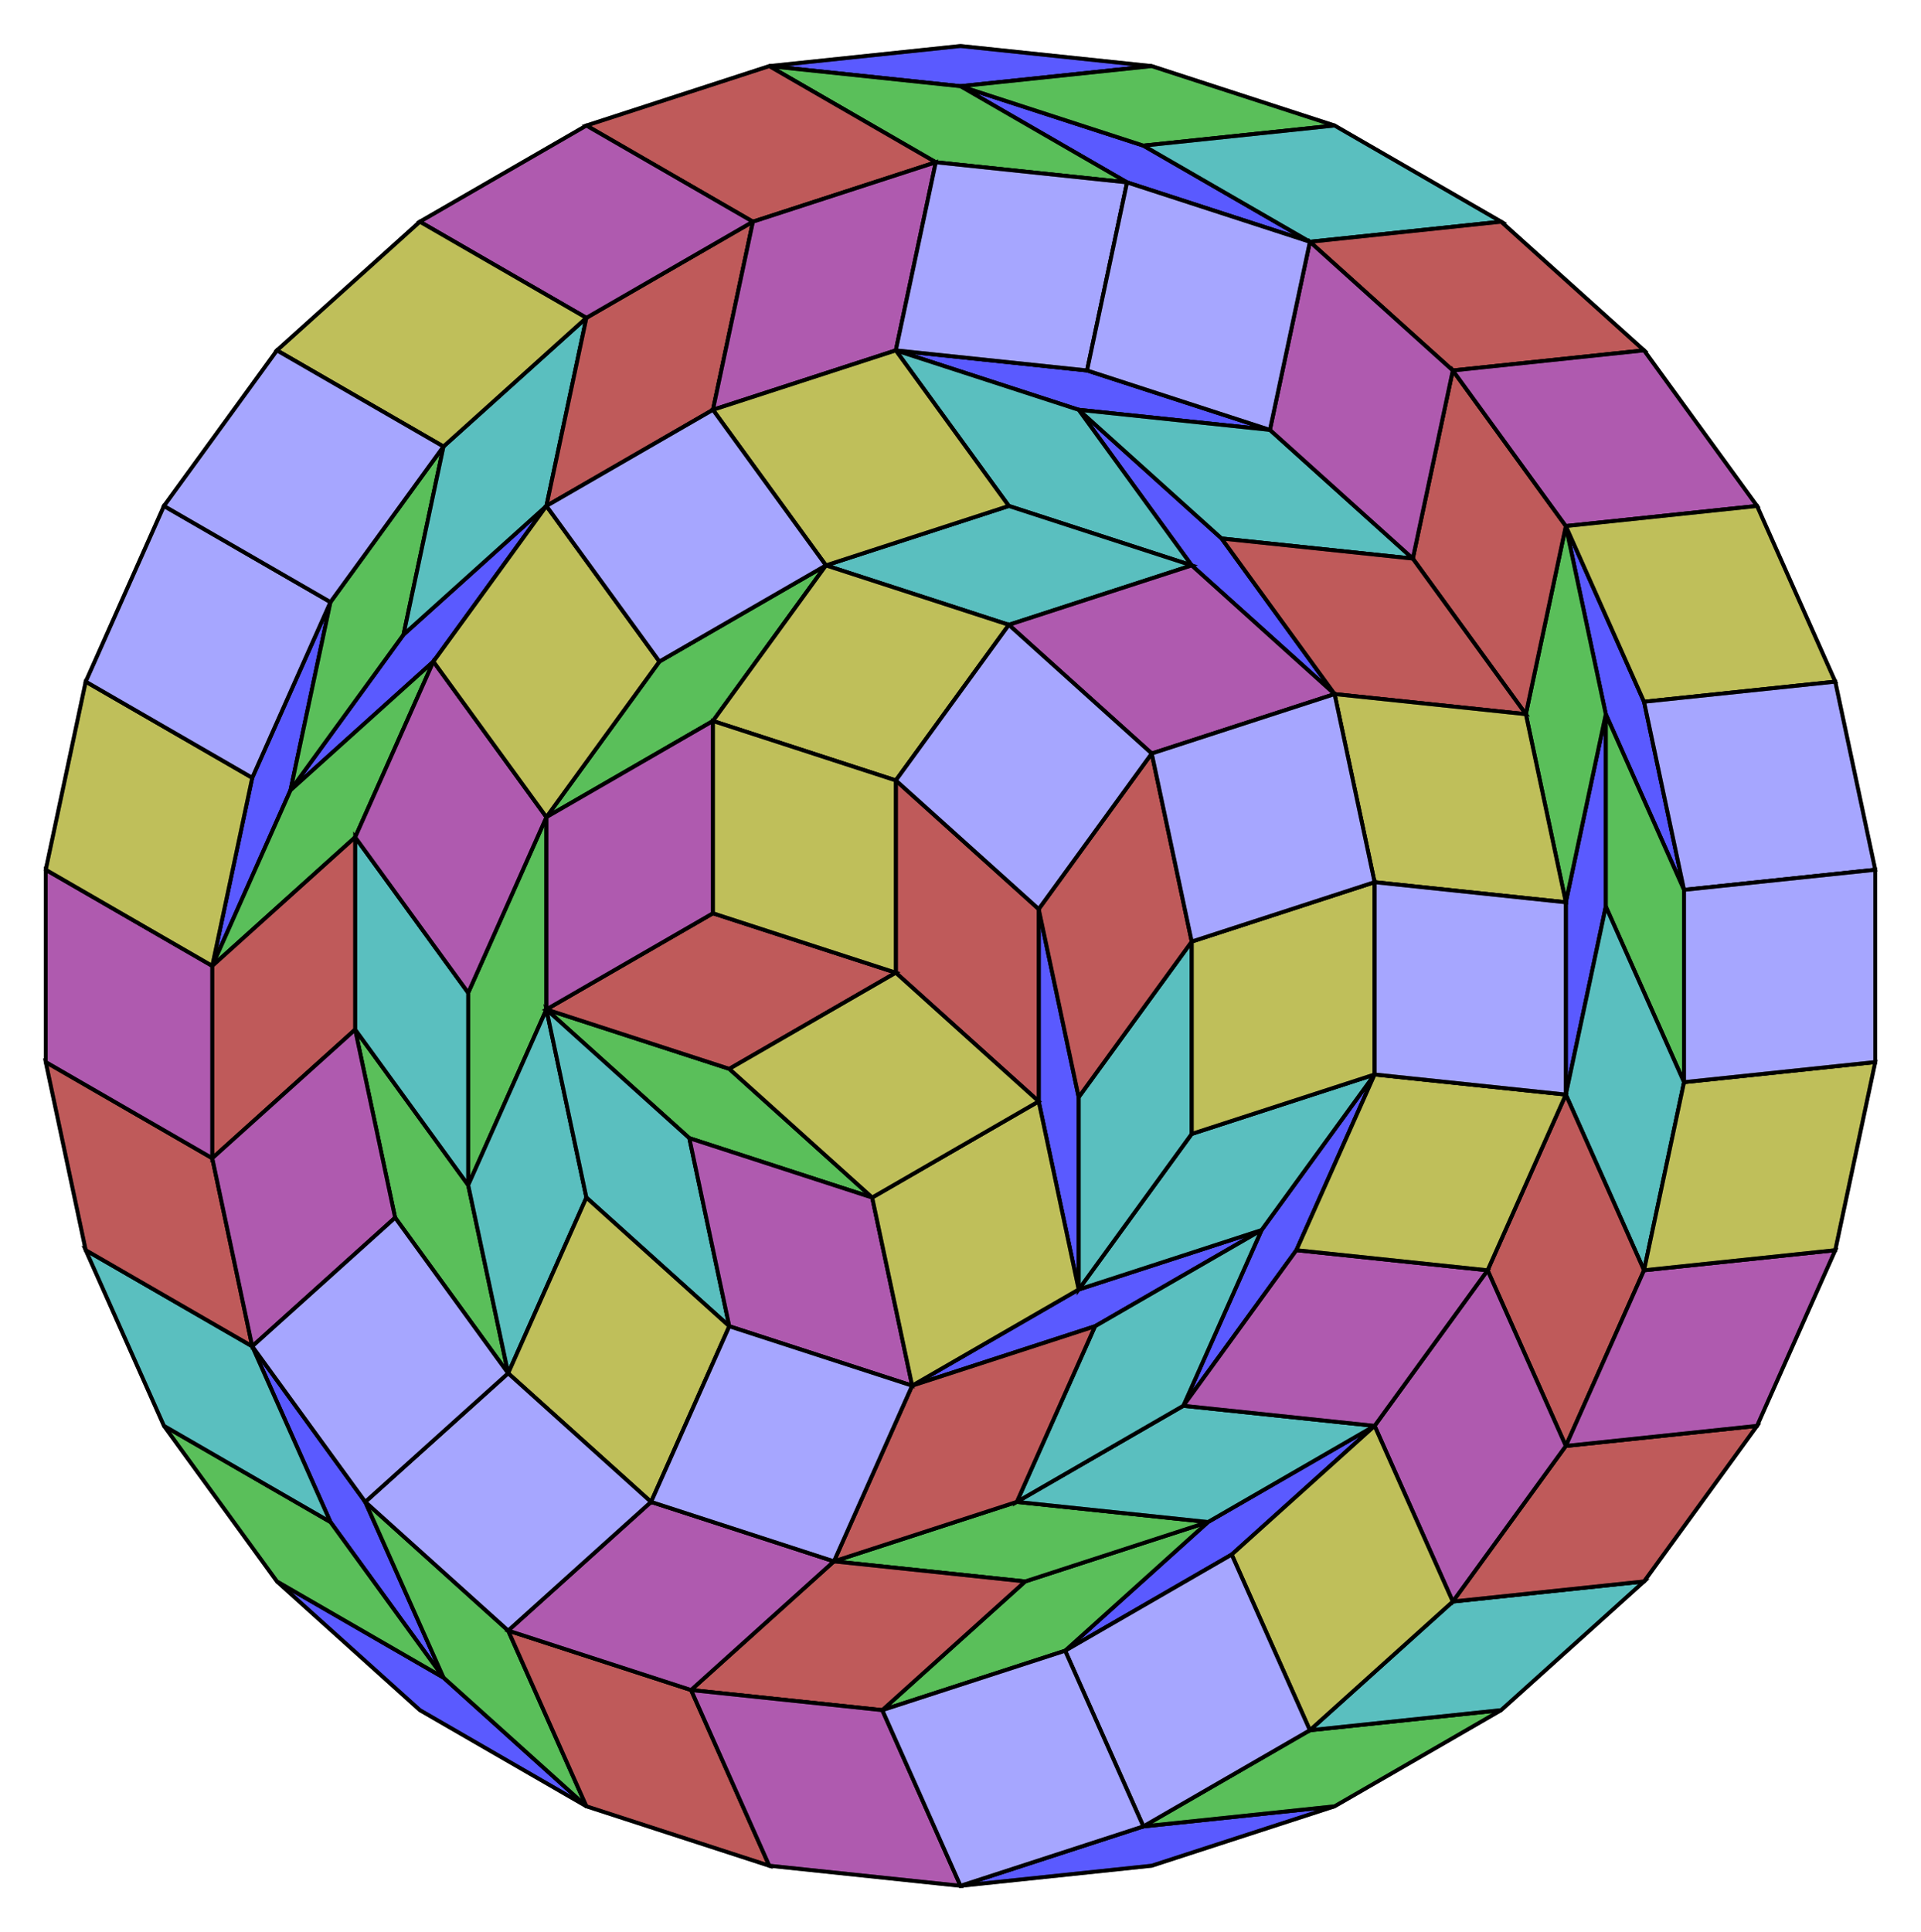 <?xml version="1.0" encoding="UTF-8" standalone="no"?>
<svg xmlns="http://www.w3.org/2000/svg" version="1.0" width="994.522" height="1000.0" id="c:\tom\30-gon_rhombic_dissectionx.svg">
<!-- X Coordinate transform: fx(x)=(x+4.995041)*99.55092-->
<!-- Y Coordinate transform: fy(y)=(5.0225554-y)*99.55092 -->
<!-- Dissect 2m-gon 	into rhombi -->
<g style="opacity:1.0;fill:#5a5aff;fill-opacity:1;stroke:#000000;stroke-width:2.0;stroke-opacity:1.00;"> <!-- group Area0.20791163 -->
<polygon points=" 398.255,34.215 497.261,23.81 596.266,34.215 497.261,44.621" />
<polygon points=" 497.261,44.621 591.939,75.384 678.153,125.16 583.475,94.397" />
<polygon points=" 810.648,272.311 851.139,363.255 871.837,460.63 831.346,369.686" />
<polygon points=" 690.945,935.022 596.266,965.785 497.261,976.19 591.939,945.428" />
<polygon points=" 303.577,935.022 217.363,885.246 143.382,818.634 229.596,868.409" />
<polygon points=" 229.596,868.409 171.081,787.871 130.59,696.926 189.105,777.465" />
<polygon points=" 109.893,500 130.59,402.625 171.081,311.68 150.384,409.056" />
<polygon points=" 831.346,369.686 831.346,469.237 810.648,566.613 810.648,467.062" />
<polygon points=" 711.643,738.095 637.662,804.708 551.448,854.483 625.429,787.871" />
<polygon points=" 150.384,409.056 208.898,328.517 282.879,261.905 224.364,342.443" />
<polygon points=" 463.771,181.366 562.777,191.772 657.455,222.535 558.45,212.129" />
<polygon points=" 558.45,212.129 632.43,278.742 690.945,359.28 616.964,292.668" />
<polygon points=" 711.643,556.207 671.152,647.151 612.637,727.689 653.128,636.745" />
<polygon points=" 653.128,636.745 566.915,686.521 472.236,717.283 558.45,667.508" />
<polygon points=" 558.45,667.508 537.752,570.133 537.752,470.582 558.45,567.957" />
</g>
<g style="opacity:1.0;fill:#5abf5a;fill-opacity:1;stroke:#000000;stroke-width:2.0;stroke-opacity:1.00;"> <!-- group Area0.40673667 -->
<polygon points=" 398.255,34.215 497.261,44.621 583.475,94.397 484.469,83.991" />
<polygon points=" 596.266,34.215 690.945,64.978 591.939,75.384 497.261,44.621" />
<polygon points=" 871.837,460.63 871.837,560.181 831.346,469.237 831.346,369.686" />
<polygon points=" 777.159,885.246 690.945,935.022 591.939,945.428 678.153,895.652" />
<polygon points=" 303.577,935.022 229.596,868.409 189.105,777.465 263.086,844.077" />
<polygon points=" 143.382,818.634 84.868,738.095 171.081,787.871 229.596,868.409" />
<polygon points=" 171.081,311.68 229.596,231.142 208.898,328.517 150.384,409.056" />
<polygon points=" 810.648,272.311 831.346,369.686 810.648,467.062 789.951,369.686" />
<polygon points=" 551.448,854.483 456.77,885.246 530.751,818.634 625.429,787.871" />
<polygon points=" 109.893,500 150.384,409.056 224.364,342.443 183.873,433.387" />
<polygon points=" 625.429,787.871 530.751,818.634 431.745,808.228 526.424,777.465" />
<polygon points=" 263.086,710.852 204.571,630.314 183.873,532.938 242.388,613.477" />
<polygon points=" 242.388,613.477 242.388,513.926 282.879,422.982 282.879,522.532" />
<polygon points=" 282.879,422.982 341.394,342.443 427.607,292.668 369.093,373.206" />
<polygon points=" 282.879,522.532 377.558,553.295 451.538,619.908 356.86,589.145" />
</g>
<g style="opacity:1.0;fill:#5abfbf;fill-opacity:1;stroke:#000000;stroke-width:2.0;stroke-opacity:1.00;"> <!-- group Area0.58778524 -->
<polygon points=" 690.945,64.978 777.159,114.754 678.153,125.16 591.939,75.384" />
<polygon points=" 871.837,560.181 851.139,657.557 810.648,566.613 831.346,469.237" />
<polygon points=" 851.139,818.634 777.159,885.246 678.153,895.652 752.134,829.04" />
<polygon points=" 84.868,738.095 44.377,647.151 130.59,696.926 171.081,787.871" />
<polygon points=" 229.596,231.142 303.577,164.529 282.879,261.905 208.898,328.517" />
<polygon points=" 657.455,222.535 731.436,289.148 632.43,278.742 558.45,212.129" />
<polygon points=" 711.643,738.095 625.429,787.871 526.424,777.465 612.637,727.689" />
<polygon points=" 183.873,532.938 183.873,433.387 242.388,513.926 242.388,613.477" />
<polygon points=" 463.771,181.366 558.45,212.129 616.964,292.668 522.286,261.905" />
<polygon points=" 612.637,727.689 526.424,777.465 566.915,686.521 653.128,636.745" />
<polygon points=" 263.086,710.852 242.388,613.477 282.879,522.532 303.577,619.908" />
<polygon points=" 427.607,292.668 522.286,261.905 616.964,292.668 522.286,323.431" />
<polygon points=" 711.643,556.207 653.128,636.745 558.45,667.508 616.964,586.97" />
<polygon points=" 377.558,686.521 303.577,619.908 282.879,522.532 356.86,589.145" />
<polygon points=" 616.964,487.419 616.964,586.97 558.45,667.508 558.45,567.957" />
</g>
<g style="opacity:1.0;fill:#bf5a5a;fill-opacity:1;stroke:#000000;stroke-width:2.0;stroke-opacity:1.00;"> <!-- group Area0.7431447 -->
<polygon points=" 777.159,114.754 851.139,181.366 752.134,191.772 678.153,125.16" />
<polygon points=" 752.134,191.772 810.648,272.311 789.951,369.686 731.436,289.148" />
<polygon points=" 851.139,657.557 810.648,748.501 770.157,657.557 810.648,566.613" />
<polygon points=" 909.654,738.095 851.139,818.634 752.134,829.04 810.648,748.501" />
<polygon points=" 44.377,647.151 23.679,549.775 109.893,599.551 130.59,696.926" />
<polygon points=" 109.893,599.551 109.893,500 183.873,433.387 183.873,532.938" />
<polygon points=" 303.577,164.529 389.79,114.754 369.093,212.129 282.879,261.905" />
<polygon points=" 398.255,34.215 484.469,83.991 389.79,114.754 303.577,64.978" />
<polygon points=" 456.77,885.246 357.764,874.84 431.745,808.228 530.751,818.634" />
<polygon points=" 303.577,935.022 263.086,844.077 357.764,874.84 398.255,965.785" />
<polygon points=" 731.436,289.148 789.951,369.686 690.945,359.28 632.43,278.742" />
<polygon points=" 431.745,808.228 472.236,717.283 566.915,686.521 526.424,777.465" />
<polygon points=" 596.266,390.043 616.964,487.419 558.45,567.957 537.752,470.582" />
<polygon points=" 463.771,403.969 537.752,470.582 537.752,570.133 463.771,503.52" />
<polygon points=" 282.879,522.532 369.093,472.757 463.771,503.52 377.558,553.295" />
</g>
<g style="opacity:1.0;fill:#af5aaf;fill-opacity:1;stroke:#000000;stroke-width:2.0;stroke-opacity:1.00;"> <!-- group Area0.8660254 -->
<polygon points=" 678.153,125.16 752.134,191.772 731.436,289.148 657.455,222.535" />
<polygon points=" 851.139,181.366 909.654,261.905 810.648,272.311 752.134,191.772" />
<polygon points=" 950.145,647.151 909.654,738.095 810.648,748.501 851.139,657.557" />
<polygon points=" 810.648,748.501 752.134,829.04 711.643,738.095 770.157,657.557" />
<polygon points=" 130.59,696.926 109.893,599.551 183.873,532.938 204.571,630.314" />
<polygon points=" 23.679,549.775 23.679,450.225 109.893,500 109.893,599.551" />
<polygon points=" 217.363,114.754 303.577,64.978 389.79,114.754 303.577,164.529" />
<polygon points=" 389.79,114.754 484.469,83.991 463.771,181.366 369.093,212.129" />
<polygon points=" 770.157,657.557 711.643,738.095 612.637,727.689 671.152,647.151" />
<polygon points=" 497.261,976.19 398.255,965.785 357.764,874.84 456.77,885.246" />
<polygon points=" 357.764,874.84 263.086,844.077 337.067,777.465 431.745,808.228" />
<polygon points=" 183.873,433.387 224.364,342.443 282.879,422.982 242.388,513.926" />
<polygon points=" 690.945,359.28 596.266,390.043 522.286,323.431 616.964,292.668" />
<polygon points=" 472.236,717.283 377.558,686.521 356.86,589.145 451.538,619.908" />
<polygon points=" 282.879,422.982 369.093,373.206 369.093,472.757 282.879,522.532" />
</g>
<g style="opacity:1.0;fill:#bfbf5a;fill-opacity:1;stroke:#000000;stroke-width:2.0;stroke-opacity:1.00;"> <!-- group Area0.95105666 -->
<polygon points=" 909.654,261.905 950.145,352.849 851.139,363.255 810.648,272.311" />
<polygon points=" 970.843,549.775 950.145,647.151 851.139,657.557 871.837,560.181" />
<polygon points=" 752.134,829.04 678.153,895.652 637.662,804.708 711.643,738.095" />
<polygon points=" 23.679,450.225 44.377,352.849 130.59,402.625 109.893,500" />
<polygon points=" 143.382,181.366 217.363,114.754 303.577,164.529 229.596,231.142" />
<polygon points=" 810.648,566.613 770.157,657.557 671.152,647.151 711.643,556.207" />
<polygon points=" 369.093,212.129 463.771,181.366 522.286,261.905 427.607,292.668" />
<polygon points=" 789.951,369.686 810.648,467.062 711.643,456.656 690.945,359.28" />
<polygon points=" 337.067,777.465 263.086,710.852 303.577,619.908 377.558,686.521" />
<polygon points=" 282.879,261.905 341.394,342.443 282.879,422.982 224.364,342.443" />
<polygon points=" 711.643,456.656 711.643,556.207 616.964,586.97 616.964,487.419" />
<polygon points=" 427.607,292.668 522.286,323.431 463.771,403.969 369.093,373.206" />
<polygon points=" 472.236,717.283 451.538,619.908 537.752,570.133 558.45,667.508" />
<polygon points=" 369.093,373.206 463.771,403.969 463.771,503.52 369.093,472.757" />
<polygon points=" 463.771,503.52 537.752,570.133 451.538,619.908 377.558,553.295" />
</g>
<g style="opacity:1.0;fill:#a6a6ff;fill-opacity:1;stroke:#000000;stroke-width:2.0;stroke-opacity:1.00;"> <!-- group Area0.99452186 -->
<polygon points=" 950.145,352.849 970.843,450.225 871.837,460.63 851.139,363.255" />
<polygon points=" 970.843,450.225 970.843,549.775 871.837,560.181 871.837,460.63" />
<polygon points=" 678.153,895.652 591.939,945.428 551.448,854.483 637.662,804.708" />
<polygon points=" 591.939,945.428 497.261,976.19 456.77,885.246 551.448,854.483" />
<polygon points=" 44.377,352.849 84.868,261.905 171.081,311.68 130.59,402.625" />
<polygon points=" 84.868,261.905 143.382,181.366 229.596,231.142 171.081,311.68" />
<polygon points=" 484.469,83.991 583.475,94.397 562.777,191.772 463.771,181.366" />
<polygon points=" 678.153,125.16 657.455,222.535 562.777,191.772 583.475,94.397" />
<polygon points=" 263.086,844.077 189.105,777.465 263.086,710.852 337.067,777.465" />
<polygon points=" 130.59,696.926 204.571,630.314 263.086,710.852 189.105,777.465" />
<polygon points=" 282.879,261.905 369.093,212.129 427.607,292.668 341.394,342.443" />
<polygon points=" 810.648,566.613 711.643,556.207 711.643,456.656 810.648,467.062" />
<polygon points=" 431.745,808.228 337.067,777.465 377.558,686.521 472.236,717.283" />
<polygon points=" 690.945,359.28 711.643,456.656 616.964,487.419 596.266,390.043" />
<polygon points=" 522.286,323.431 596.266,390.043 537.752,470.582 463.771,403.969" />
</g>
<g style="stroke:#000000;stroke-width:2.0;stroke-opacity:0.50;fill-opacity:0.0">
<!-- Group: <Default>-->
<polyline points=" 497.261,23.81 596.266,34.215 497.261,44.621 398.255,34.215 303.577,64.978 217.363,114.754 143.382,181.366 84.868,261.905 44.377,352.849 23.679,450.225 23.679,549.775 44.377,647.151 84.868,738.095 143.382,818.634 217.363,885.246 303.577,935.022 398.255,965.785 497.261,976.19 596.266,965.785 690.945,935.022 777.159,885.246 851.139,818.634 909.654,738.095 950.145,647.151 970.843,549.775 970.843,450.225 950.145,352.849 909.654,261.905 851.139,181.366 777.159,114.754 690.945,64.978 596.266,34.215" />
<polyline points=" 497.261,23.81 398.255,34.215" />
<polyline points=" 497.261,44.621 591.939,75.384 678.153,125.16 752.134,191.772 810.648,272.311 851.139,363.255 871.837,460.63 871.837,560.181 851.139,657.557 810.648,748.501 752.134,829.04 678.153,895.652 591.939,945.428 497.261,976.19" />
<polyline points=" 591.939,75.384 690.945,64.978" />
<polyline points=" 497.261,44.621 583.475,94.397 678.153,125.16 777.159,114.754" />
<polyline points=" 752.134,191.772 851.139,181.366" />
<polyline points=" 810.648,272.311 909.654,261.905" />
<polyline points=" 851.139,363.255 950.145,352.849" />
<polyline points=" 871.837,460.63 970.843,450.225" />
<polyline points=" 871.837,560.181 970.843,549.775" />
<polyline points=" 851.139,657.557 950.145,647.151" />
<polyline points=" 810.648,748.501 909.654,738.095" />
<polyline points=" 752.134,829.04 851.139,818.634" />
<polyline points=" 678.153,895.652 777.159,885.246" />
<polyline points=" 591.939,945.428 690.945,935.022" />
<polyline points=" 303.577,935.022 229.596,868.409 143.382,818.634" />
<polyline points=" 583.475,94.397 484.469,83.991 389.79,114.754 303.577,164.529 229.596,231.142 171.081,311.68 130.59,402.625 109.893,500 109.893,599.551 130.59,696.926 171.081,787.871 229.596,868.409" />
<polyline points=" 171.081,787.871 84.868,738.095" />
<polyline points=" 44.377,647.151 130.59,696.926 189.105,777.465 263.086,844.077 357.764,874.84 456.77,885.246 551.448,854.483 637.662,804.708 711.643,738.095 770.157,657.557 810.648,566.613 831.346,469.237 831.346,369.686 810.648,272.311" />
<polyline points=" 109.893,599.551 23.679,549.775" />
<polyline points=" 109.893,500 23.679,450.225" />
<polyline points=" 130.59,402.625 44.377,352.849" />
<polyline points=" 171.081,311.68 84.868,261.905" />
<polyline points=" 229.596,231.142 143.382,181.366" />
<polyline points=" 303.577,164.529 217.363,114.754" />
<polyline points=" 389.79,114.754 303.577,64.978" />
<polyline points=" 484.469,83.991 398.255,34.215" />
<polyline points=" 871.837,460.63 831.346,369.686" />
<polyline points=" 831.346,469.237 871.837,560.181" />
<polyline points=" 109.893,500 150.384,409.056 208.898,328.517 282.879,261.905 369.093,212.129 463.771,181.366 562.777,191.772 657.455,222.535 731.436,289.148 789.951,369.686 810.648,467.062 810.648,566.613 851.139,657.557" />
<polyline points=" 770.157,657.557 810.648,748.501" />
<polyline points=" 711.643,738.095 752.134,829.04" />
<polyline points=" 637.662,804.708 678.153,895.652" />
<polyline points=" 551.448,854.483 591.939,945.428" />
<polyline points=" 456.77,885.246 497.261,976.19" />
<polyline points=" 357.764,874.84 398.255,965.785" />
<polyline points=" 263.086,844.077 303.577,935.022" />
<polyline points=" 189.105,777.465 229.596,868.409" />
<polyline points=" 150.384,409.056 171.081,311.68" />
<polyline points=" 208.898,328.517 229.596,231.142" />
<polyline points=" 711.643,738.095 625.429,787.871 530.751,818.634 431.745,808.228 337.067,777.465 263.086,710.852 204.571,630.314 183.873,532.938 183.873,433.387 224.364,342.443 282.879,261.905 303.577,164.529" />
<polyline points=" 369.093,212.129 389.79,114.754" />
<polyline points=" 789.951,369.686 690.945,359.28 616.964,292.668 522.286,261.905 463.771,181.366 484.469,83.991" />
<polyline points=" 562.777,191.772 583.475,94.397" />
<polyline points=" 657.455,222.535 678.153,125.16" />
<polyline points=" 731.436,289.148 752.134,191.772" />
<polyline points=" 789.951,369.686 810.648,272.311" />
<polyline points=" 810.648,467.062 831.346,369.686" />
<polyline points=" 551.448,854.483 625.429,787.871" />
<polyline points=" 530.751,818.634 456.77,885.246" />
<polyline points=" 463.771,181.366 558.45,212.129 632.43,278.742 690.945,359.28 711.643,456.656 711.643,556.207 671.152,647.151 612.637,727.689 526.424,777.465 431.745,808.228 357.764,874.84" />
<polyline points=" 224.364,342.443 282.879,422.982 282.879,522.532 356.86,589.145 377.558,686.521 337.067,777.465 263.086,844.077" />
<polyline points=" 282.879,522.532 303.577,619.908 263.086,710.852 189.105,777.465" />
<polyline points=" 204.571,630.314 130.59,696.926" />
<polyline points=" 183.873,532.938 109.893,599.551" />
<polyline points=" 183.873,433.387 109.893,500" />
<polyline points=" 224.364,342.443 150.384,409.056" />
<polyline points=" 558.45,212.129 657.455,222.535" />
<polyline points=" 632.43,278.742 731.436,289.148" />
<polyline points=" 558.45,667.508 558.45,567.957 616.964,487.419 711.643,456.656 810.648,467.062" />
<polyline points=" 431.745,808.228 472.236,717.283 558.45,667.508 616.964,586.97 711.643,556.207 810.648,566.613" />
<polyline points=" 671.152,647.151 770.157,657.557" />
<polyline points=" 612.637,727.689 711.643,738.095" />
<polyline points=" 526.424,777.465 625.429,787.871" />
<polyline points=" 522.286,261.905 427.607,292.668 341.394,342.443 282.879,422.982 242.388,513.926 242.388,613.477 263.086,710.852" />
<polyline points=" 183.873,532.938 242.388,613.477" />
<polyline points=" 242.388,513.926 183.873,433.387" />
<polyline points=" 341.394,342.443 282.879,261.905" />
<polyline points=" 616.964,586.97 616.964,487.419 596.266,390.043 522.286,323.431 427.607,292.668 369.093,212.129" />
<polyline points=" 616.964,292.668 558.45,212.129" />
<polyline points=" 711.643,556.207 653.128,636.745 612.637,727.689" />
<polyline points=" 303.577,619.908 377.558,686.521 472.236,717.283 566.915,686.521 653.128,636.745" />
<polyline points=" 566.915,686.521 526.424,777.465" />
<polyline points=" 282.879,522.532 242.388,613.477" />
<polyline points=" 558.45,667.508 537.752,570.133 463.771,503.52 463.771,403.969 522.286,323.431 616.964,292.668" />
<polyline points=" 537.752,570.133 537.752,470.582 596.266,390.043 690.945,359.28" />
<polyline points=" 558.45,667.508 653.128,636.745" />
<polyline points=" 427.607,292.668 369.093,373.206 282.879,422.982" />
<polyline points=" 558.45,567.957 537.752,470.582 463.771,403.969 369.093,373.206" />
<polyline points=" 463.771,503.52 369.093,472.757 282.879,522.532" />
<polyline points=" 369.093,472.757 369.093,373.206" />
<polyline points=" 282.879,522.532 377.558,553.295 451.538,619.908 472.236,717.283" />
<polyline points=" 463.771,503.52 377.558,553.295" />
<polyline points=" 537.752,570.133 451.538,619.908 356.86,589.145" />
</g>
</svg>
